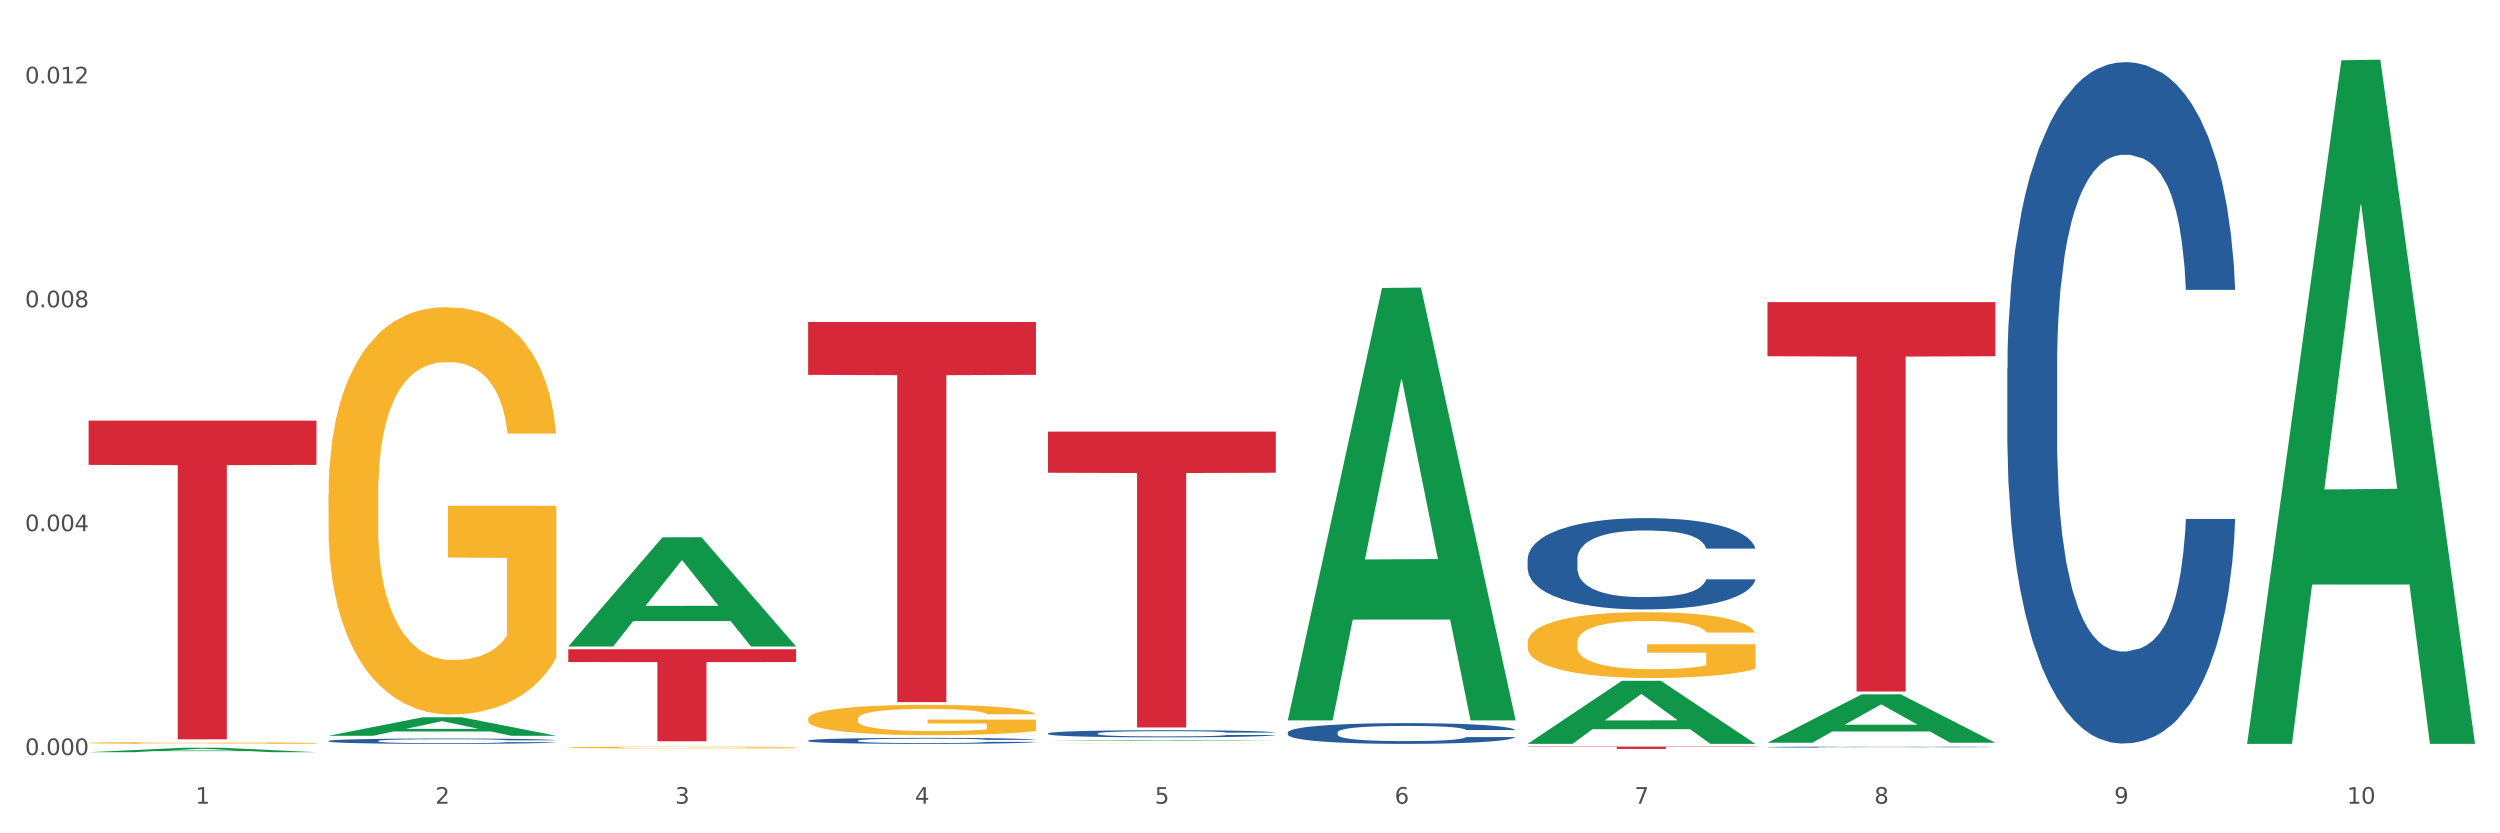 <?xml version="1.0" encoding="utf-8" standalone="no"?>
<!DOCTYPE svg PUBLIC "-//W3C//DTD SVG 1.1//EN"
  "http://www.w3.org/Graphics/SVG/1.1/DTD/svg11.dtd">
<svg xmlns:xlink="http://www.w3.org/1999/xlink" width="1080pt" height="360pt" viewBox="0 0 1080 360" xmlns="http://www.w3.org/2000/svg" version="1.1">
 <rect x="0" y="0" width="1080" height="360" fill="#333333" stroke="none"/>
 <defs>
  <style type="text/css">*{stroke-linejoin: round; stroke-linecap: butt}</style>
 </defs>
 <g id="figure_1">
  <g id="patch_1">
   <path d="M 0 360 
L 1080 360 
L 1080 0 
L 0 0 
z
" style="fill: #ffffff; stroke: #ffffff; stroke-linejoin: miter"/>
  </g>
  <g id="axes_1">
   <g id="matplotlib.axis_1">
    <g id="xtick_1">
     <g id="text_1">
      <!-- 1 -->
      <g style="fill: #4d4d4d" transform="translate(84.444 347.204) scale(0.096 -0.096)">
       <defs>
        <path id="DejaVuSans-31" d="M 794 531 
L 1825 531 
L 1825 4091 
L 703 3866 
L 703 4441 
L 1819 4666 
L 2450 4666 
L 2450 531 
L 3481 531 
L 3481 0 
L 794 0 
L 794 531 
z
" transform="scale(0.016)"/>
       </defs>
       <use xlink:href="#DejaVuSans-31"/>
      </g>
     </g>
    </g>
    <g id="xtick_2">
     <g id="text_2">
      <!-- 2 -->
      <g style="fill: #4d4d4d" transform="translate(188.053 347.204) scale(0.096 -0.096)">
       <defs>
        <path id="DejaVuSans-32" d="M 1228 531 
L 3431 531 
L 3431 0 
L 469 0 
L 469 531 
Q 828 903 1448 1529 
Q 2069 2156 2228 2338 
Q 2531 2678 2651 2914 
Q 2772 3150 2772 3378 
Q 2772 3750 2511 3984 
Q 2250 4219 1831 4219 
Q 1534 4219 1204 4116 
Q 875 4013 500 3803 
L 500 4441 
Q 881 4594 1212 4672 
Q 1544 4750 1819 4750 
Q 2544 4750 2975 4387 
Q 3406 4025 3406 3419 
Q 3406 3131 3298 2873 
Q 3191 2616 2906 2266 
Q 2828 2175 2409 1742 
Q 1991 1309 1228 531 
z
" transform="scale(0.016)"/>
       </defs>
       <use xlink:href="#DejaVuSans-32"/>
      </g>
     </g>
    </g>
    <g id="xtick_3">
     <g id="text_3">
      <!-- 3 -->
      <g style="fill: #4d4d4d" transform="translate(291.663 347.204) scale(0.096 -0.096)">
       <defs>
        <path id="DejaVuSans-33" d="M 2597 2516 
Q 3050 2419 3304 2112 
Q 3559 1806 3559 1356 
Q 3559 666 3084 287 
Q 2609 -91 1734 -91 
Q 1441 -91 1130 -33 
Q 819 25 488 141 
L 488 750 
Q 750 597 1062 519 
Q 1375 441 1716 441 
Q 2309 441 2620 675 
Q 2931 909 2931 1356 
Q 2931 1769 2642 2001 
Q 2353 2234 1838 2234 
L 1294 2234 
L 1294 2753 
L 1863 2753 
Q 2328 2753 2575 2939 
Q 2822 3125 2822 3475 
Q 2822 3834 2567 4026 
Q 2313 4219 1838 4219 
Q 1578 4219 1281 4162 
Q 984 4106 628 3988 
L 628 4550 
Q 988 4650 1302 4700 
Q 1616 4750 1894 4750 
Q 2613 4750 3031 4423 
Q 3450 4097 3450 3541 
Q 3450 3153 3228 2886 
Q 3006 2619 2597 2516 
z
" transform="scale(0.016)"/>
       </defs>
       <use xlink:href="#DejaVuSans-33"/>
      </g>
     </g>
    </g>
    <g id="xtick_4">
     <g id="text_4">
      <!-- 4 -->
      <g style="fill: #4d4d4d" transform="translate(395.273 347.204) scale(0.096 -0.096)">
       <defs>
        <path id="DejaVuSans-34" d="M 2419 4116 
L 825 1625 
L 2419 1625 
L 2419 4116 
z
M 2253 4666 
L 3047 4666 
L 3047 1625 
L 3713 1625 
L 3713 1100 
L 3047 1100 
L 3047 0 
L 2419 0 
L 2419 1100 
L 313 1100 
L 313 1709 
L 2253 4666 
z
" transform="scale(0.016)"/>
       </defs>
       <use xlink:href="#DejaVuSans-34"/>
      </g>
     </g>
    </g>
    <g id="xtick_5">
     <g id="text_5">
      <!-- 5 -->
      <g style="fill: #4d4d4d" transform="translate(498.883 347.204) scale(0.096 -0.096)">
       <defs>
        <path id="DejaVuSans-35" d="M 691 4666 
L 3169 4666 
L 3169 4134 
L 1269 4134 
L 1269 2991 
Q 1406 3038 1543 3061 
Q 1681 3084 1819 3084 
Q 2600 3084 3056 2656 
Q 3513 2228 3513 1497 
Q 3513 744 3044 326 
Q 2575 -91 1722 -91 
Q 1428 -91 1123 -41 
Q 819 9 494 109 
L 494 744 
Q 775 591 1075 516 
Q 1375 441 1709 441 
Q 2250 441 2565 725 
Q 2881 1009 2881 1497 
Q 2881 1984 2565 2268 
Q 2250 2553 1709 2553 
Q 1456 2553 1204 2497 
Q 953 2441 691 2322 
L 691 4666 
z
" transform="scale(0.016)"/>
       </defs>
       <use xlink:href="#DejaVuSans-35"/>
      </g>
     </g>
    </g>
    <g id="xtick_6">
     <g id="text_6">
      <!-- 6 -->
      <g style="fill: #4d4d4d" transform="translate(602.492 347.204) scale(0.096 -0.096)">
       <defs>
        <path id="DejaVuSans-36" d="M 2113 2584 
Q 1688 2584 1439 2293 
Q 1191 2003 1191 1497 
Q 1191 994 1439 701 
Q 1688 409 2113 409 
Q 2538 409 2786 701 
Q 3034 994 3034 1497 
Q 3034 2003 2786 2293 
Q 2538 2584 2113 2584 
z
M 3366 4563 
L 3366 3988 
Q 3128 4100 2886 4159 
Q 2644 4219 2406 4219 
Q 1781 4219 1451 3797 
Q 1122 3375 1075 2522 
Q 1259 2794 1537 2939 
Q 1816 3084 2150 3084 
Q 2853 3084 3261 2657 
Q 3669 2231 3669 1497 
Q 3669 778 3244 343 
Q 2819 -91 2113 -91 
Q 1303 -91 875 529 
Q 447 1150 447 2328 
Q 447 3434 972 4092 
Q 1497 4750 2381 4750 
Q 2619 4750 2861 4703 
Q 3103 4656 3366 4563 
z
" transform="scale(0.016)"/>
       </defs>
       <use xlink:href="#DejaVuSans-36"/>
      </g>
     </g>
    </g>
    <g id="xtick_7">
     <g id="text_7">
      <!-- 7 -->
      <g style="fill: #4d4d4d" transform="translate(706.102 347.204) scale(0.096 -0.096)">
       <defs>
        <path id="DejaVuSans-37" d="M 525 4666 
L 3525 4666 
L 3525 4397 
L 1831 0 
L 1172 0 
L 2766 4134 
L 525 4134 
L 525 4666 
z
" transform="scale(0.016)"/>
       </defs>
       <use xlink:href="#DejaVuSans-37"/>
      </g>
     </g>
    </g>
    <g id="xtick_8">
     <g id="text_8">
      <!-- 8 -->
      <g style="fill: #4d4d4d" transform="translate(809.712 347.204) scale(0.096 -0.096)">
       <defs>
        <path id="DejaVuSans-38" d="M 2034 2216 
Q 1584 2216 1326 1975 
Q 1069 1734 1069 1313 
Q 1069 891 1326 650 
Q 1584 409 2034 409 
Q 2484 409 2743 651 
Q 3003 894 3003 1313 
Q 3003 1734 2745 1975 
Q 2488 2216 2034 2216 
z
M 1403 2484 
Q 997 2584 770 2862 
Q 544 3141 544 3541 
Q 544 4100 942 4425 
Q 1341 4750 2034 4750 
Q 2731 4750 3128 4425 
Q 3525 4100 3525 3541 
Q 3525 3141 3298 2862 
Q 3072 2584 2669 2484 
Q 3125 2378 3379 2068 
Q 3634 1759 3634 1313 
Q 3634 634 3220 271 
Q 2806 -91 2034 -91 
Q 1263 -91 848 271 
Q 434 634 434 1313 
Q 434 1759 690 2068 
Q 947 2378 1403 2484 
z
M 1172 3481 
Q 1172 3119 1398 2916 
Q 1625 2713 2034 2713 
Q 2441 2713 2670 2916 
Q 2900 3119 2900 3481 
Q 2900 3844 2670 4047 
Q 2441 4250 2034 4250 
Q 1625 4250 1398 4047 
Q 1172 3844 1172 3481 
z
" transform="scale(0.016)"/>
       </defs>
       <use xlink:href="#DejaVuSans-38"/>
      </g>
     </g>
    </g>
    <g id="xtick_9">
     <g id="text_9">
      <!-- 9 -->
      <g style="fill: #4d4d4d" transform="translate(913.322 347.204) scale(0.096 -0.096)">
       <defs>
        <path id="DejaVuSans-39" d="M 703 97 
L 703 672 
Q 941 559 1184 500 
Q 1428 441 1663 441 
Q 2288 441 2617 861 
Q 2947 1281 2994 2138 
Q 2813 1869 2534 1725 
Q 2256 1581 1919 1581 
Q 1219 1581 811 2004 
Q 403 2428 403 3163 
Q 403 3881 828 4315 
Q 1253 4750 1959 4750 
Q 2769 4750 3195 4129 
Q 3622 3509 3622 2328 
Q 3622 1225 3098 567 
Q 2575 -91 1691 -91 
Q 1453 -91 1209 -44 
Q 966 3 703 97 
z
M 1959 2075 
Q 2384 2075 2632 2365 
Q 2881 2656 2881 3163 
Q 2881 3666 2632 3958 
Q 2384 4250 1959 4250 
Q 1534 4250 1286 3958 
Q 1038 3666 1038 3163 
Q 1038 2656 1286 2365 
Q 1534 2075 1959 2075 
z
" transform="scale(0.016)"/>
       </defs>
       <use xlink:href="#DejaVuSans-39"/>
      </g>
     </g>
    </g>
    <g id="xtick_10">
     <g id="text_10">
      <!-- 10 -->
      <g style="fill: #4d4d4d" transform="translate(1013.877 347.204) scale(0.096 -0.096)">
       <defs>
        <path id="DejaVuSans-30" d="M 2034 4250 
Q 1547 4250 1301 3770 
Q 1056 3291 1056 2328 
Q 1056 1369 1301 889 
Q 1547 409 2034 409 
Q 2525 409 2770 889 
Q 3016 1369 3016 2328 
Q 3016 3291 2770 3770 
Q 2525 4250 2034 4250 
z
M 2034 4750 
Q 2819 4750 3233 4129 
Q 3647 3509 3647 2328 
Q 3647 1150 3233 529 
Q 2819 -91 2034 -91 
Q 1250 -91 836 529 
Q 422 1150 422 2328 
Q 422 3509 836 4129 
Q 1250 4750 2034 4750 
z
" transform="scale(0.016)"/>
       </defs>
       <use xlink:href="#DejaVuSans-31"/>
       <use xlink:href="#DejaVuSans-30" transform="translate(63.623 0)"/>
      </g>
     </g>
    </g>
    <g id="xtick_11"/>
    <g id="xtick_12"/>
    <g id="xtick_13"/>
    <g id="xtick_14"/>
    <g id="xtick_15"/>
    <g id="xtick_16"/>
    <g id="xtick_17"/>
    <g id="xtick_18"/>
    <g id="xtick_19"/>
   </g>
   <g id="matplotlib.axis_2">
    <g id="ytick_1">
     <g id="text_11">
      <!-- 0.000 -->
      <g style="fill: #4d4d4d" transform="translate(10.8 326.186) scale(0.096 -0.096)">
       <defs>
        <path id="DejaVuSans-2e" d="M 684 794 
L 1344 794 
L 1344 0 
L 684 0 
L 684 794 
z
" transform="scale(0.016)"/>
       </defs>
       <use xlink:href="#DejaVuSans-30"/>
       <use xlink:href="#DejaVuSans-2e" transform="translate(63.623 0)"/>
       <use xlink:href="#DejaVuSans-30" transform="translate(95.41 0)"/>
       <use xlink:href="#DejaVuSans-30" transform="translate(159.033 0)"/>
       <use xlink:href="#DejaVuSans-30" transform="translate(222.656 0)"/>
      </g>
     </g>
    </g>
    <g id="ytick_2">
     <g id="text_12">
      <!-- 0.004 -->
      <g style="fill: #4d4d4d" transform="translate(10.8 229.467) scale(0.096 -0.096)">
       <use xlink:href="#DejaVuSans-30"/>
       <use xlink:href="#DejaVuSans-2e" transform="translate(63.623 0)"/>
       <use xlink:href="#DejaVuSans-30" transform="translate(95.41 0)"/>
       <use xlink:href="#DejaVuSans-30" transform="translate(159.033 0)"/>
       <use xlink:href="#DejaVuSans-34" transform="translate(222.656 0)"/>
      </g>
     </g>
    </g>
    <g id="ytick_3">
     <g id="text_13">
      <!-- 0.008 -->
      <g style="fill: #4d4d4d" transform="translate(10.8 132.749) scale(0.096 -0.096)">
       <use xlink:href="#DejaVuSans-30"/>
       <use xlink:href="#DejaVuSans-2e" transform="translate(63.623 0)"/>
       <use xlink:href="#DejaVuSans-30" transform="translate(95.41 0)"/>
       <use xlink:href="#DejaVuSans-30" transform="translate(159.033 0)"/>
       <use xlink:href="#DejaVuSans-38" transform="translate(222.656 0)"/>
      </g>
     </g>
    </g>
    <g id="ytick_4">
     <g id="text_14">
      <!-- 0.012 -->
      <g style="fill: #4d4d4d" transform="translate(10.8 36.03) scale(0.096 -0.096)">
       <use xlink:href="#DejaVuSans-30"/>
       <use xlink:href="#DejaVuSans-2e" transform="translate(63.623 0)"/>
       <use xlink:href="#DejaVuSans-30" transform="translate(95.41 0)"/>
       <use xlink:href="#DejaVuSans-31" transform="translate(159.033 0)"/>
       <use xlink:href="#DejaVuSans-32" transform="translate(222.656 0)"/>
      </g>
     </g>
    </g>
    <g id="ytick_5"/>
    <g id="ytick_6"/>
    <g id="ytick_7"/>
   </g>
   <g id="PolyCollection_1">
    <path d="M 38.283 324.946 
L 38.384 324.944 
L 78.974 323.03 
L 95.818 323.028 
L 136.712 324.95 
L 117.229 324.95 
L 108.401 324.502 
L 66.493 324.502 
L 66.188 324.509 
L 57.664 324.95 
L 38.283 324.95 
L 38.283 324.946 
L 71.769 324.235 
L 103.125 324.233 
L 87.599 323.438 
L 87.396 323.434 
L 87.193 323.439 
L 71.668 324.233 
L 71.769 324.235 
L 38.283 324.946 
z
" clip-path="url(#p04a36762f9)" style="fill: #109648"/>
    <path d="M 38.283 320.934 
L 38.399 320.933 
L 38.399 320.908 
L 38.632 320.886 
L 39.794 320.832 
L 41.537 320.789 
L 42.815 320.765 
L 44.093 320.746 
L 45.604 320.727 
L 47.464 320.707 
L 50.834 320.678 
L 52.925 320.663 
L 55.482 320.647 
L 60.13 320.625 
L 63.5 320.612 
L 66.987 320.601 
L 72.681 320.589 
L 76.4 320.583 
L 80.351 320.579 
L 85.115 320.576 
L 88.718 320.575 
L 96.62 320.577 
L 103.36 320.584 
L 106.614 320.589 
L 110.798 320.597 
L 113.006 320.603 
L 116.608 320.614 
L 120.327 320.629 
L 122.883 320.642 
L 126.718 320.666 
L 129.623 320.69 
L 132.296 320.72 
L 133.691 320.74 
L 134.737 320.759 
L 135.666 320.781 
L 136.596 320.816 
L 115.678 320.816 
L 114.865 320.791 
L 113.587 320.768 
L 111.727 320.745 
L 110.1 320.731 
L 107.311 320.713 
L 104.755 320.702 
L 102.082 320.694 
L 98.828 320.686 
L 96.271 320.683 
L 92.669 320.68 
L 85.58 320.681 
L 80.816 320.686 
L 77.562 320.694 
L 75.47 320.7 
L 73.611 320.707 
L 71.519 320.717 
L 69.078 320.732 
L 67.335 320.745 
L 65.592 320.762 
L 64.198 320.779 
L 62.919 320.799 
L 61.873 320.82 
L 61.06 320.842 
L 60.363 320.869 
L 59.782 320.914 
L 59.782 321.011 
L 60.014 321.033 
L 60.595 321.062 
L 61.292 321.084 
L 62.455 321.11 
L 63.5 321.128 
L 65.476 321.154 
L 67.684 321.175 
L 69.427 321.188 
L 71.17 321.2 
L 74.192 321.215 
L 77.562 321.228 
L 80.467 321.236 
L 84.418 321.243 
L 87.091 321.246 
L 89.415 321.247 
L 95.109 321.247 
L 99.177 321.245 
L 103.709 321.24 
L 107.195 321.234 
L 110.1 321.226 
L 113.354 321.213 
L 115.446 321.201 
L 115.446 321.053 
L 89.88 321.052 
L 89.88 320.954 
L 136.712 320.954 
L 136.712 321.243 
L 134.737 321.258 
L 132.529 321.271 
L 130.205 321.283 
L 126.718 321.298 
L 122.535 321.312 
L 118.816 321.322 
L 114.865 321.331 
L 110.217 321.339 
L 104.174 321.346 
L 100.455 321.348 
L 95.807 321.351 
L 90.345 321.351 
L 85.58 321.35 
L 80.932 321.346 
L 76.051 321.34 
L 71.286 321.331 
L 67.684 321.322 
L 64.081 321.31 
L 60.247 321.295 
L 57.225 321.281 
L 54.901 321.268 
L 52.344 321.252 
L 49.555 321.231 
L 47.464 321.212 
L 45.604 321.192 
L 43.629 321.166 
L 42.234 321.144 
L 40.84 321.117 
L 40.026 321.096 
L 39.096 321.064 
L 38.399 321.02 
L 38.283 320.934 
z
" clip-path="url(#p04a36762f9)" style="fill: #f7b32b"/>
    <path d="M 349.112 139.113 
L 447.542 139.113 
L 447.542 161.931 
L 408.823 162.085 
L 408.823 303.31 
L 387.598 303.31 
L 387.598 162.085 
L 349.112 161.931 
L 349.112 139.267 
L 349.112 139.113 
z
" clip-path="url(#p04a36762f9)" style="fill: #d62839"/>
    <path d="M 245.502 280.494 
L 343.932 280.494 
L 343.932 286.014 
L 305.213 286.051 
L 305.213 320.219 
L 283.988 320.219 
L 283.988 286.051 
L 245.502 286.014 
L 245.502 280.531 
L 245.502 280.494 
z
" clip-path="url(#p04a36762f9)" style="fill: #d62839"/>
    <path d="M 38.283 181.698 
L 136.712 181.698 
L 136.712 200.832 
L 97.994 200.961 
L 97.994 319.388 
L 76.768 319.388 
L 76.768 200.961 
L 38.283 200.832 
L 38.283 181.827 
L 38.283 181.698 
z
" clip-path="url(#p04a36762f9)" style="fill: #d62839"/>
    <path d="M 141.893 320.081 
L 142.009 320.079 
L 142.009 320.02 
L 142.358 319.94 
L 143.638 319.793 
L 145.267 319.681 
L 148.059 319.551 
L 149.572 319.496 
L 151.55 319.435 
L 155.622 319.336 
L 160.276 319.252 
L 163.533 319.205 
L 165.977 319.176 
L 171.445 319.123 
L 174.586 319.1 
L 177.844 319.081 
L 180.636 319.068 
L 185.29 319.054 
L 189.013 319.047 
L 193.318 319.045 
L 196.925 319.047 
L 201.695 319.056 
L 208.676 319.081 
L 211.352 319.096 
L 214.958 319.121 
L 218.682 319.155 
L 221.707 319.188 
L 225.197 319.237 
L 228.804 319.3 
L 232.294 319.38 
L 234.737 319.454 
L 236.715 319.532 
L 238.46 319.626 
L 239.74 319.73 
L 240.322 319.816 
L 219.031 319.816 
L 218.449 319.738 
L 217.285 319.654 
L 216.122 319.597 
L 214.842 319.551 
L 212.864 319.498 
L 211.119 319.464 
L 208.21 319.424 
L 205.534 319.399 
L 203.324 319.384 
L 200.648 319.372 
L 194.947 319.359 
L 190.875 319.359 
L 188.315 319.363 
L 185.174 319.374 
L 182.498 319.388 
L 179.356 319.414 
L 176.913 319.441 
L 174.47 319.477 
L 173.074 319.502 
L 170.979 319.548 
L 169.583 319.586 
L 167.722 319.652 
L 166.675 319.698 
L 164.813 319.818 
L 163.999 319.907 
L 163.65 319.968 
L 163.417 320.035 
L 163.417 320.364 
L 164.115 320.511 
L 164.697 320.574 
L 165.627 320.646 
L 167.373 320.738 
L 169.932 320.829 
L 172.608 320.894 
L 174.819 320.934 
L 176.913 320.964 
L 179.007 320.987 
L 181.567 321.008 
L 183.661 321.021 
L 186.803 321.033 
L 190.526 321.04 
L 193.434 321.04 
L 199.368 321.029 
L 202.044 321.019 
L 204.604 321.004 
L 207.396 320.981 
L 209.606 320.955 
L 210.886 320.936 
L 212.981 320.896 
L 214.609 320.854 
L 216.006 320.806 
L 216.936 320.764 
L 217.983 320.701 
L 218.798 320.629 
L 219.031 320.591 
L 240.322 320.591 
L 239.857 320.667 
L 239.042 320.741 
L 237.413 320.84 
L 236.134 320.896 
L 234.156 320.966 
L 232.061 321.025 
L 229.153 321.09 
L 226.477 321.139 
L 223.684 321.181 
L 220.659 321.219 
L 215.191 321.271 
L 213.213 321.286 
L 209.025 321.311 
L 205.767 321.326 
L 200.997 321.341 
L 196.11 321.349 
L 190.991 321.351 
L 186.454 321.347 
L 181.451 321.334 
L 178.309 321.322 
L 174.819 321.303 
L 170.747 321.273 
L 166.907 321.238 
L 163.301 321.195 
L 159.926 321.147 
L 156.785 321.092 
L 152.713 321.002 
L 149.688 320.913 
L 147.477 320.831 
L 145.965 320.762 
L 144.452 320.673 
L 143.638 320.612 
L 142.358 320.465 
L 141.893 320.328 
L 141.893 320.081 
z
" clip-path="url(#p04a36762f9)" style="fill: #255c99"/>
    <path d="M 349.112 319.925 
L 349.229 319.923 
L 349.229 319.857 
L 349.578 319.767 
L 350.857 319.601 
L 352.486 319.476 
L 355.279 319.329 
L 356.791 319.268 
L 358.769 319.199 
L 362.841 319.088 
L 367.495 318.994 
L 370.753 318.942 
L 373.196 318.909 
L 378.664 318.849 
L 381.806 318.823 
L 385.063 318.802 
L 387.856 318.788 
L 392.51 318.771 
L 396.233 318.764 
L 400.537 318.762 
L 404.144 318.764 
L 408.914 318.774 
L 415.895 318.802 
L 418.571 318.819 
L 422.178 318.847 
L 425.901 318.885 
L 428.926 318.923 
L 432.416 318.977 
L 436.023 319.048 
L 439.514 319.138 
L 441.957 319.221 
L 443.935 319.308 
L 445.68 319.415 
L 446.96 319.53 
L 447.542 319.627 
L 426.25 319.627 
L 425.668 319.54 
L 424.505 319.445 
L 423.341 319.382 
L 422.062 319.329 
L 420.084 319.27 
L 418.339 319.233 
L 415.43 319.188 
L 412.754 319.159 
L 410.543 319.143 
L 407.867 319.128 
L 402.166 319.114 
L 398.094 319.114 
L 395.535 319.119 
L 392.393 319.131 
L 389.717 319.147 
L 386.576 319.176 
L 384.133 319.207 
L 381.689 319.247 
L 380.293 319.275 
L 378.199 319.327 
L 376.803 319.37 
L 374.941 319.443 
L 373.894 319.495 
L 372.033 319.63 
L 371.218 319.729 
L 370.869 319.798 
L 370.636 319.873 
L 370.636 320.242 
L 371.334 320.408 
L 371.916 320.479 
L 372.847 320.559 
L 374.592 320.663 
L 377.152 320.765 
L 379.828 320.838 
L 382.038 320.883 
L 384.133 320.916 
L 386.227 320.942 
L 388.786 320.966 
L 390.881 320.98 
L 394.022 320.994 
L 397.745 321.001 
L 400.654 321.001 
L 406.587 320.99 
L 409.263 320.978 
L 411.823 320.961 
L 414.615 320.935 
L 416.826 320.907 
L 418.106 320.885 
L 420.2 320.841 
L 421.829 320.793 
L 423.225 320.739 
L 424.156 320.692 
L 425.203 320.621 
L 426.017 320.54 
L 426.25 320.498 
L 447.542 320.498 
L 447.076 320.583 
L 446.262 320.666 
L 444.633 320.777 
L 443.353 320.841 
L 441.375 320.919 
L 439.281 320.985 
L 436.372 321.058 
L 433.696 321.112 
L 430.904 321.16 
L 427.879 321.202 
L 422.411 321.261 
L 420.433 321.278 
L 416.244 321.306 
L 412.987 321.323 
L 408.216 321.339 
L 403.33 321.349 
L 398.211 321.351 
L 393.673 321.347 
L 388.67 321.332 
L 385.529 321.318 
L 382.038 321.297 
L 377.966 321.264 
L 374.127 321.224 
L 370.52 321.176 
L 367.146 321.122 
L 364.005 321.06 
L 359.932 320.959 
L 356.907 320.859 
L 354.697 320.767 
L 353.184 320.689 
L 351.672 320.59 
L 350.857 320.521 
L 349.578 320.356 
L 349.112 320.202 
L 349.112 319.925 
z
" clip-path="url(#p04a36762f9)" style="fill: #255c99"/>
    <path d="M 452.722 316.837 
L 452.838 316.834 
L 452.838 316.755 
L 453.187 316.648 
L 454.467 316.451 
L 456.096 316.302 
L 458.888 316.127 
L 460.401 316.054 
L 462.379 315.973 
L 466.451 315.84 
L 471.105 315.728 
L 474.362 315.666 
L 476.806 315.626 
L 482.274 315.556 
L 485.415 315.525 
L 488.673 315.499 
L 491.465 315.483 
L 496.119 315.463 
L 499.842 315.454 
L 504.147 315.452 
L 507.754 315.454 
L 512.524 315.466 
L 519.505 315.499 
L 522.181 315.519 
L 525.788 315.553 
L 529.511 315.598 
L 532.536 315.643 
L 536.026 315.708 
L 539.633 315.792 
L 543.123 315.899 
L 545.567 315.998 
L 547.545 316.102 
L 549.29 316.229 
L 550.57 316.367 
L 551.151 316.482 
L 529.86 316.482 
L 529.278 316.378 
L 528.115 316.265 
L 526.951 316.189 
L 525.671 316.127 
L 523.693 316.057 
L 521.948 316.012 
L 519.04 315.958 
L 516.364 315.925 
L 514.153 315.905 
L 511.477 315.888 
L 505.776 315.871 
L 501.704 315.871 
L 499.144 315.877 
L 496.003 315.891 
L 493.327 315.911 
L 490.186 315.944 
L 487.742 315.981 
L 485.299 316.029 
L 483.903 316.063 
L 481.809 316.125 
L 480.412 316.175 
L 478.551 316.263 
L 477.504 316.325 
L 475.642 316.485 
L 474.828 316.603 
L 474.479 316.685 
L 474.246 316.775 
L 474.246 317.215 
L 474.944 317.412 
L 475.526 317.496 
L 476.457 317.592 
L 478.202 317.716 
L 480.762 317.837 
L 483.438 317.924 
L 485.648 317.978 
L 487.742 318.017 
L 489.837 318.048 
L 492.396 318.076 
L 494.49 318.093 
L 497.632 318.11 
L 501.355 318.119 
L 504.264 318.119 
L 510.197 318.105 
L 512.873 318.09 
L 515.433 318.071 
L 518.225 318.04 
L 520.436 318.006 
L 521.716 317.981 
L 523.81 317.927 
L 525.439 317.871 
L 526.835 317.806 
L 527.766 317.75 
L 528.813 317.665 
L 529.627 317.569 
L 529.86 317.519 
L 551.151 317.519 
L 550.686 317.62 
L 549.871 317.719 
L 548.243 317.851 
L 546.963 317.927 
L 544.985 318.02 
L 542.891 318.099 
L 539.982 318.186 
L 537.306 318.251 
L 534.514 318.307 
L 531.489 318.358 
L 526.02 318.428 
L 524.042 318.448 
L 519.854 318.482 
L 516.596 318.502 
L 511.826 318.521 
L 506.94 318.533 
L 501.82 318.535 
L 497.283 318.53 
L 492.28 318.513 
L 489.138 318.496 
L 485.648 318.471 
L 481.576 318.431 
L 477.737 318.383 
L 474.13 318.327 
L 470.756 318.262 
L 467.614 318.189 
L 463.542 318.068 
L 460.517 317.95 
L 458.307 317.84 
L 456.794 317.747 
L 455.282 317.629 
L 454.467 317.547 
L 453.187 317.35 
L 452.722 317.167 
L 452.722 316.837 
z
" clip-path="url(#p04a36762f9)" style="fill: #255c99"/>
    <path d="M 659.941 322.538 
L 758.371 322.538 
L 758.371 322.679 
L 719.652 322.68 
L 719.652 323.549 
L 698.427 323.549 
L 698.427 322.68 
L 659.941 322.679 
L 659.941 322.539 
L 659.941 322.538 
z
" clip-path="url(#p04a36762f9)" style="fill: #d62839"/>
    <path d="M 556.332 316.42 
L 556.448 316.411 
L 556.448 316.182 
L 556.797 315.872 
L 558.077 315.299 
L 559.706 314.866 
L 562.498 314.359 
L 564.011 314.146 
L 565.989 313.909 
L 570.061 313.524 
L 574.715 313.197 
L 577.972 313.017 
L 580.415 312.903 
L 585.884 312.698 
L 589.025 312.608 
L 592.283 312.535 
L 595.075 312.486 
L 599.729 312.428 
L 603.452 312.404 
L 607.757 312.396 
L 611.364 312.404 
L 616.134 312.437 
L 623.115 312.535 
L 625.791 312.592 
L 629.397 312.69 
L 633.121 312.821 
L 636.146 312.952 
L 639.636 313.14 
L 643.243 313.385 
L 646.733 313.696 
L 649.176 313.982 
L 651.154 314.285 
L 652.899 314.653 
L 654.179 315.054 
L 654.761 315.389 
L 633.47 315.389 
L 632.888 315.086 
L 631.724 314.759 
L 630.561 314.538 
L 629.281 314.359 
L 627.303 314.154 
L 625.558 314.023 
L 622.649 313.868 
L 619.973 313.77 
L 617.763 313.712 
L 615.087 313.663 
L 609.386 313.614 
L 605.314 313.614 
L 602.754 313.631 
L 599.613 313.672 
L 596.937 313.729 
L 593.795 313.827 
L 591.352 313.933 
L 588.909 314.072 
L 587.513 314.17 
L 585.418 314.35 
L 584.022 314.498 
L 582.161 314.751 
L 581.114 314.931 
L 579.252 315.397 
L 578.438 315.741 
L 578.089 315.978 
L 577.856 316.24 
L 577.856 317.516 
L 578.554 318.088 
L 579.136 318.333 
L 580.066 318.611 
L 581.812 318.971 
L 584.371 319.323 
L 587.047 319.577 
L 589.258 319.732 
L 591.352 319.846 
L 593.446 319.936 
L 596.006 320.018 
L 598.1 320.067 
L 601.242 320.116 
L 604.965 320.141 
L 607.873 320.141 
L 613.807 320.1 
L 616.483 320.059 
L 619.043 320.002 
L 621.835 319.912 
L 624.045 319.814 
L 625.325 319.74 
L 627.42 319.585 
L 629.048 319.421 
L 630.445 319.233 
L 631.375 319.069 
L 632.422 318.824 
L 633.237 318.546 
L 633.47 318.399 
L 654.761 318.399 
L 654.296 318.693 
L 653.481 318.979 
L 651.852 319.364 
L 650.573 319.585 
L 648.595 319.855 
L 646.5 320.084 
L 643.592 320.337 
L 640.916 320.525 
L 638.123 320.689 
L 635.098 320.836 
L 629.63 321.041 
L 627.652 321.098 
L 623.464 321.196 
L 620.206 321.253 
L 615.436 321.31 
L 610.549 321.343 
L 605.43 321.351 
L 600.893 321.335 
L 595.89 321.286 
L 592.748 321.237 
L 589.258 321.163 
L 585.186 321.049 
L 581.346 320.91 
L 577.74 320.746 
L 574.365 320.558 
L 571.224 320.345 
L 567.152 319.994 
L 564.127 319.65 
L 561.916 319.331 
L 560.404 319.061 
L 558.891 318.718 
L 558.077 318.481 
L 556.797 317.908 
L 556.332 317.376 
L 556.332 316.42 
z
" clip-path="url(#p04a36762f9)" style="fill: #255c99"/>
    <path d="M 763.551 322.74 
L 763.668 322.74 
L 763.668 322.728 
L 764.017 322.713 
L 765.296 322.684 
L 766.925 322.662 
L 769.718 322.637 
L 771.23 322.626 
L 773.208 322.614 
L 777.28 322.595 
L 781.934 322.579 
L 785.192 322.57 
L 787.635 322.564 
L 793.103 322.554 
L 796.245 322.549 
L 799.502 322.545 
L 802.295 322.543 
L 806.949 322.54 
L 810.672 322.539 
L 814.976 322.538 
L 818.583 322.539 
L 823.353 322.54 
L 830.334 322.545 
L 833.01 322.548 
L 836.617 322.553 
L 840.34 322.56 
L 843.365 322.566 
L 846.855 322.576 
L 850.462 322.588 
L 853.953 322.604 
L 856.396 322.618 
L 858.374 322.633 
L 860.119 322.652 
L 861.399 322.672 
L 861.981 322.688 
L 840.689 322.688 
L 840.107 322.673 
L 838.944 322.657 
L 837.78 322.646 
L 836.501 322.637 
L 834.523 322.627 
L 832.777 322.62 
L 829.869 322.612 
L 827.193 322.607 
L 824.982 322.604 
L 822.306 322.602 
L 816.605 322.6 
L 812.533 322.6 
L 809.974 322.6 
L 806.832 322.602 
L 804.156 322.605 
L 801.015 322.61 
L 798.572 322.616 
L 796.128 322.622 
L 794.732 322.627 
L 792.638 322.636 
L 791.242 322.644 
L 789.38 322.657 
L 788.333 322.666 
L 786.472 322.689 
L 785.657 322.706 
L 785.308 322.718 
L 785.075 322.731 
L 785.075 322.795 
L 785.773 322.824 
L 786.355 322.836 
L 787.286 322.85 
L 789.031 322.868 
L 791.591 322.886 
L 794.267 322.898 
L 796.477 322.906 
L 798.572 322.912 
L 800.666 322.916 
L 803.225 322.921 
L 805.32 322.923 
L 808.461 322.925 
L 812.184 322.927 
L 815.093 322.927 
L 821.026 322.925 
L 823.702 322.923 
L 826.262 322.92 
L 829.054 322.915 
L 831.265 322.91 
L 832.545 322.907 
L 834.639 322.899 
L 836.268 322.891 
L 837.664 322.881 
L 838.595 322.873 
L 839.642 322.861 
L 840.456 322.847 
L 840.689 322.839 
L 861.981 322.839 
L 861.515 322.854 
L 860.701 322.868 
L 859.072 322.888 
L 857.792 322.899 
L 855.814 322.912 
L 853.72 322.924 
L 850.811 322.937 
L 848.135 322.946 
L 845.343 322.954 
L 842.318 322.962 
L 836.85 322.972 
L 834.872 322.975 
L 830.683 322.98 
L 827.426 322.982 
L 822.655 322.985 
L 817.769 322.987 
L 812.65 322.987 
L 808.112 322.987 
L 803.109 322.984 
L 799.968 322.982 
L 796.477 322.978 
L 792.405 322.972 
L 788.566 322.965 
L 784.959 322.957 
L 781.585 322.948 
L 778.444 322.937 
L 774.371 322.919 
L 771.346 322.902 
L 769.136 322.886 
L 767.623 322.873 
L 766.111 322.855 
L 765.296 322.843 
L 764.017 322.815 
L 763.551 322.788 
L 763.551 322.74 
z
" clip-path="url(#p04a36762f9)" style="fill: #255c99"/>
    <path d="M 867.161 159.109 
L 867.277 158.84 
L 867.277 151.312 
L 867.626 141.096 
L 868.906 122.276 
L 870.535 108.027 
L 873.327 91.358 
L 874.84 84.367 
L 876.818 76.571 
L 880.89 63.934 
L 885.544 53.18 
L 888.801 47.265 
L 891.245 43.501 
L 896.713 36.78 
L 899.854 33.823 
L 903.112 31.403 
L 905.904 29.79 
L 910.558 27.908 
L 914.281 27.101 
L 918.586 26.832 
L 922.193 27.101 
L 926.963 28.177 
L 933.944 31.403 
L 936.62 33.285 
L 940.227 36.511 
L 943.95 40.813 
L 946.975 45.115 
L 950.465 51.298 
L 954.072 59.364 
L 957.562 69.58 
L 960.006 78.99 
L 961.984 88.938 
L 963.729 101.036 
L 965.009 114.21 
L 965.59 125.233 
L 944.299 125.233 
L 943.717 115.286 
L 942.554 104.532 
L 941.39 97.273 
L 940.11 91.358 
L 938.132 84.636 
L 936.387 80.335 
L 933.479 75.226 
L 930.803 72 
L 928.592 70.118 
L 925.916 68.505 
L 920.215 66.892 
L 916.143 66.892 
L 913.583 67.43 
L 910.442 68.774 
L 907.766 70.656 
L 904.625 73.882 
L 902.181 77.377 
L 899.738 81.948 
L 898.342 85.174 
L 896.248 91.089 
L 894.851 95.928 
L 892.99 104.263 
L 891.943 110.178 
L 890.081 125.502 
L 889.267 136.794 
L 888.918 144.591 
L 888.685 153.194 
L 888.685 195.136 
L 889.383 213.956 
L 889.965 222.021 
L 890.896 231.163 
L 892.641 242.992 
L 895.201 254.553 
L 897.877 262.887 
L 900.087 267.996 
L 902.181 271.76 
L 904.276 274.717 
L 906.835 277.406 
L 908.929 279.019 
L 912.071 280.632 
L 915.794 281.439 
L 918.703 281.439 
L 924.636 280.094 
L 927.312 278.75 
L 929.872 276.868 
L 932.664 273.911 
L 934.875 270.684 
L 936.155 268.265 
L 938.249 263.156 
L 939.878 257.779 
L 941.274 251.596 
L 942.205 246.218 
L 943.252 238.153 
L 944.066 229.012 
L 944.299 224.172 
L 965.59 224.172 
L 965.125 233.851 
L 964.31 243.261 
L 962.682 255.897 
L 961.402 263.156 
L 959.424 272.029 
L 957.33 279.557 
L 954.421 287.891 
L 951.745 294.075 
L 948.953 299.452 
L 945.928 304.291 
L 940.459 311.013 
L 938.481 312.895 
L 934.293 316.121 
L 931.035 318.003 
L 926.265 319.885 
L 921.379 320.96 
L 916.259 321.229 
L 911.722 320.691 
L 906.719 319.078 
L 903.577 317.465 
L 900.087 315.045 
L 896.015 311.281 
L 892.176 306.711 
L 888.569 301.334 
L 885.195 295.15 
L 882.053 288.16 
L 877.981 276.599 
L 874.956 265.307 
L 872.746 254.822 
L 871.233 245.95 
L 869.721 234.658 
L 868.906 226.861 
L 867.626 208.041 
L 867.161 190.565 
L 867.161 159.109 
z
" clip-path="url(#p04a36762f9)" style="fill: #255c99"/>
    <path d="M 659.941 277.606 
L 660.058 277.58 
L 660.058 276.646 
L 660.29 275.841 
L 661.452 273.893 
L 663.195 272.283 
L 664.474 271.426 
L 665.752 270.725 
L 667.263 270.024 
L 669.122 269.297 
L 672.492 268.232 
L 674.584 267.687 
L 677.14 267.116 
L 681.789 266.285 
L 685.159 265.817 
L 688.645 265.428 
L 694.339 264.96 
L 698.058 264.753 
L 702.009 264.597 
L 706.774 264.493 
L 710.376 264.467 
L 718.279 264.545 
L 725.019 264.779 
L 728.273 264.96 
L 732.456 265.272 
L 734.664 265.48 
L 738.267 265.895 
L 741.985 266.44 
L 744.542 266.908 
L 748.377 267.791 
L 751.282 268.674 
L 753.955 269.764 
L 755.349 270.517 
L 756.395 271.218 
L 757.325 272.023 
L 758.255 273.296 
L 737.337 273.296 
L 736.523 272.387 
L 735.245 271.53 
L 733.386 270.699 
L 731.759 270.18 
L 728.97 269.531 
L 726.413 269.115 
L 723.74 268.803 
L 720.487 268.544 
L 717.93 268.414 
L 714.327 268.31 
L 707.239 268.336 
L 702.474 268.544 
L 699.22 268.803 
L 697.128 269.037 
L 695.269 269.297 
L 693.177 269.66 
L 690.737 270.206 
L 688.994 270.699 
L 687.251 271.322 
L 685.856 271.946 
L 684.578 272.673 
L 683.532 273.452 
L 682.719 274.257 
L 682.021 275.243 
L 681.44 276.879 
L 681.44 280.437 
L 681.673 281.242 
L 682.254 282.306 
L 682.951 283.111 
L 684.113 284.072 
L 685.159 284.721 
L 687.134 285.656 
L 689.342 286.435 
L 691.086 286.929 
L 692.829 287.344 
L 695.85 287.915 
L 699.22 288.383 
L 702.125 288.668 
L 706.077 288.928 
L 708.749 289.032 
L 711.074 289.084 
L 716.768 289.084 
L 720.835 289.006 
L 725.367 288.824 
L 728.854 288.59 
L 731.759 288.305 
L 735.013 287.837 
L 737.104 287.396 
L 737.104 281.969 
L 711.538 281.943 
L 711.538 278.333 
L 758.371 278.333 
L 758.371 288.928 
L 756.395 289.473 
L 754.187 289.967 
L 751.863 290.408 
L 748.377 290.954 
L 744.193 291.473 
L 740.475 291.836 
L 736.523 292.148 
L 731.875 292.434 
L 725.832 292.693 
L 722.113 292.797 
L 717.465 292.875 
L 712.003 292.901 
L 707.239 292.849 
L 702.59 292.719 
L 697.71 292.486 
L 692.945 292.148 
L 689.342 291.81 
L 685.74 291.395 
L 681.905 290.85 
L 678.884 290.33 
L 676.559 289.863 
L 674.003 289.266 
L 671.214 288.487 
L 669.122 287.786 
L 667.263 287.058 
L 665.287 286.124 
L 663.893 285.319 
L 662.498 284.306 
L 661.685 283.553 
L 660.755 282.384 
L 660.058 280.748 
L 659.941 277.606 
z
" clip-path="url(#p04a36762f9)" style="fill: #f7b32b"/>
    <path d="M 452.722 321.307 
L 452.838 321.307 
L 452.838 321.304 
L 453.071 321.302 
L 454.233 321.296 
L 455.976 321.292 
L 457.254 321.289 
L 458.532 321.287 
L 460.043 321.285 
L 461.903 321.283 
L 465.273 321.28 
L 467.364 321.278 
L 469.921 321.277 
L 474.569 321.274 
L 477.939 321.273 
L 481.426 321.272 
L 487.12 321.27 
L 490.839 321.27 
L 494.79 321.269 
L 499.554 321.269 
L 503.157 321.269 
L 511.059 321.269 
L 517.799 321.27 
L 521.053 321.27 
L 525.237 321.271 
L 527.445 321.272 
L 531.047 321.273 
L 534.766 321.275 
L 537.322 321.276 
L 541.157 321.279 
L 544.062 321.281 
L 546.735 321.284 
L 548.13 321.287 
L 549.176 321.289 
L 550.105 321.291 
L 551.035 321.295 
L 530.117 321.295 
L 529.304 321.292 
L 528.026 321.289 
L 526.166 321.287 
L 524.539 321.286 
L 521.75 321.284 
L 519.194 321.282 
L 516.521 321.282 
L 513.267 321.281 
L 510.71 321.28 
L 507.108 321.28 
L 500.019 321.28 
L 495.255 321.281 
L 492.001 321.282 
L 489.909 321.282 
L 488.05 321.283 
L 485.958 321.284 
L 483.517 321.286 
L 481.774 321.287 
L 480.031 321.289 
L 478.637 321.291 
L 477.358 321.293 
L 476.312 321.295 
L 475.499 321.297 
L 474.802 321.3 
L 474.221 321.305 
L 474.221 321.315 
L 474.453 321.318 
L 475.034 321.321 
L 475.731 321.323 
L 476.894 321.326 
L 477.939 321.328 
L 479.915 321.33 
L 482.123 321.333 
L 483.866 321.334 
L 485.609 321.335 
L 488.631 321.337 
L 492.001 321.338 
L 494.906 321.339 
L 498.857 321.34 
L 501.53 321.34 
L 503.854 321.34 
L 509.548 321.34 
L 513.616 321.34 
L 518.148 321.34 
L 521.634 321.339 
L 524.539 321.338 
L 527.793 321.337 
L 529.885 321.335 
L 529.885 321.32 
L 504.319 321.32 
L 504.319 321.309 
L 551.151 321.309 
L 551.151 321.34 
L 549.176 321.341 
L 546.968 321.343 
L 544.644 321.344 
L 541.157 321.346 
L 536.974 321.347 
L 533.255 321.348 
L 529.304 321.349 
L 524.656 321.35 
L 518.613 321.351 
L 514.894 321.351 
L 510.246 321.351 
L 504.784 321.351 
L 500.019 321.351 
L 495.371 321.351 
L 490.49 321.35 
L 485.725 321.349 
L 482.123 321.348 
L 478.52 321.347 
L 474.686 321.345 
L 471.664 321.344 
L 469.34 321.343 
L 466.783 321.341 
L 463.994 321.339 
L 461.903 321.337 
L 460.043 321.334 
L 458.068 321.332 
L 456.673 321.329 
L 455.279 321.326 
L 454.465 321.324 
L 453.535 321.321 
L 452.838 321.316 
L 452.722 321.307 
z
" clip-path="url(#p04a36762f9)" style="fill: #f7b32b"/>
    <path d="M 349.112 310.54 
L 349.228 310.528 
L 349.228 310.099 
L 349.461 309.728 
L 350.623 308.833 
L 352.366 308.092 
L 353.644 307.698 
L 354.923 307.376 
L 356.433 307.053 
L 358.293 306.719 
L 361.663 306.229 
L 363.755 305.978 
L 366.311 305.715 
L 370.96 305.333 
L 374.33 305.118 
L 377.816 304.939 
L 383.51 304.724 
L 387.229 304.629 
L 391.18 304.557 
L 395.945 304.509 
L 399.547 304.497 
L 407.449 304.533 
L 414.189 304.641 
L 417.443 304.724 
L 421.627 304.867 
L 423.835 304.963 
L 427.437 305.154 
L 431.156 305.405 
L 433.713 305.62 
L 437.548 306.026 
L 440.453 306.432 
L 443.126 306.934 
L 444.52 307.28 
L 445.566 307.602 
L 446.496 307.973 
L 447.425 308.558 
L 426.508 308.558 
L 425.694 308.14 
L 424.416 307.746 
L 422.557 307.364 
L 420.93 307.125 
L 418.141 306.826 
L 415.584 306.635 
L 412.911 306.492 
L 409.657 306.372 
L 407.101 306.313 
L 403.498 306.265 
L 396.409 306.277 
L 391.645 306.372 
L 388.391 306.492 
L 386.299 306.599 
L 384.44 306.719 
L 382.348 306.886 
L 379.908 307.137 
L 378.165 307.364 
L 376.421 307.65 
L 375.027 307.937 
L 373.749 308.271 
L 372.703 308.63 
L 371.889 309 
L 371.192 309.454 
L 370.611 310.206 
L 370.611 311.842 
L 370.843 312.212 
L 371.424 312.702 
L 372.122 313.072 
L 373.284 313.514 
L 374.33 313.813 
L 376.305 314.243 
L 378.513 314.601 
L 380.256 314.828 
L 381.999 315.019 
L 385.021 315.282 
L 388.391 315.497 
L 391.296 315.628 
L 395.247 315.748 
L 397.92 315.795 
L 400.244 315.819 
L 405.939 315.819 
L 410.006 315.783 
L 414.538 315.7 
L 418.024 315.592 
L 420.93 315.461 
L 424.183 315.246 
L 426.275 315.043 
L 426.275 312.547 
L 400.709 312.535 
L 400.709 310.875 
L 447.542 310.875 
L 447.542 315.748 
L 445.566 315.998 
L 443.358 316.225 
L 441.034 316.428 
L 437.548 316.679 
L 433.364 316.918 
L 429.645 317.085 
L 425.694 317.229 
L 421.046 317.36 
L 415.003 317.479 
L 411.284 317.527 
L 406.636 317.563 
L 401.174 317.575 
L 396.409 317.551 
L 391.761 317.491 
L 386.88 317.384 
L 382.116 317.229 
L 378.513 317.073 
L 374.911 316.882 
L 371.076 316.631 
L 368.054 316.392 
L 365.73 316.178 
L 363.174 315.903 
L 360.385 315.545 
L 358.293 315.222 
L 356.433 314.888 
L 354.458 314.458 
L 353.063 314.087 
L 351.669 313.622 
L 350.855 313.275 
L 349.926 312.738 
L 349.228 311.986 
L 349.112 310.54 
z
" clip-path="url(#p04a36762f9)" style="fill: #f7b32b"/>
    <path d="M 245.502 322.909 
L 245.619 322.909 
L 245.619 322.882 
L 245.851 322.859 
L 247.013 322.804 
L 248.756 322.759 
L 250.035 322.735 
L 251.313 322.715 
L 252.824 322.695 
L 254.683 322.675 
L 258.053 322.645 
L 260.145 322.629 
L 262.701 322.613 
L 267.35 322.59 
L 270.72 322.577 
L 274.206 322.566 
L 279.9 322.552 
L 283.619 322.546 
L 287.57 322.542 
L 292.335 322.539 
L 295.937 322.538 
L 303.84 322.541 
L 310.58 322.547 
L 313.834 322.552 
L 318.017 322.561 
L 320.225 322.567 
L 323.828 322.579 
L 327.546 322.594 
L 330.103 322.607 
L 333.938 322.632 
L 336.843 322.657 
L 339.516 322.688 
L 340.91 322.709 
L 341.956 322.729 
L 342.886 322.752 
L 343.816 322.788 
L 322.898 322.788 
L 322.084 322.762 
L 320.806 322.738 
L 318.947 322.714 
L 317.32 322.7 
L 314.531 322.681 
L 311.974 322.67 
L 309.301 322.661 
L 306.048 322.654 
L 303.491 322.65 
L 299.888 322.647 
L 292.8 322.648 
L 288.035 322.654 
L 284.781 322.661 
L 282.689 322.667 
L 280.83 322.675 
L 278.738 322.685 
L 276.298 322.7 
L 274.555 322.714 
L 272.812 322.732 
L 271.417 322.75 
L 270.139 322.77 
L 269.093 322.792 
L 268.28 322.815 
L 267.582 322.843 
L 267.001 322.889 
L 267.001 322.989 
L 267.234 323.012 
L 267.815 323.042 
L 268.512 323.065 
L 269.674 323.092 
L 270.72 323.11 
L 272.695 323.137 
L 274.903 323.159 
L 276.647 323.172 
L 278.39 323.184 
L 281.411 323.2 
L 284.781 323.213 
L 287.686 323.222 
L 291.638 323.229 
L 294.31 323.232 
L 296.635 323.233 
L 302.329 323.233 
L 306.396 323.231 
L 310.928 323.226 
L 314.415 323.219 
L 317.32 323.211 
L 320.574 323.198 
L 322.665 323.186 
L 322.665 323.032 
L 297.099 323.032 
L 297.099 322.93 
L 343.932 322.93 
L 343.932 323.229 
L 341.956 323.244 
L 339.748 323.258 
L 337.424 323.271 
L 333.938 323.286 
L 329.754 323.301 
L 326.036 323.311 
L 322.084 323.32 
L 317.436 323.328 
L 311.393 323.335 
L 307.674 323.338 
L 303.026 323.34 
L 297.564 323.341 
L 292.8 323.34 
L 288.151 323.336 
L 283.271 323.329 
L 278.506 323.32 
L 274.903 323.31 
L 271.301 323.299 
L 267.466 323.283 
L 264.445 323.268 
L 262.12 323.255 
L 259.564 323.238 
L 256.775 323.216 
L 254.683 323.197 
L 252.824 323.176 
L 250.848 323.15 
L 249.454 323.127 
L 248.059 323.098 
L 247.246 323.077 
L 246.316 323.044 
L 245.619 322.998 
L 245.502 322.909 
z
" clip-path="url(#p04a36762f9)" style="fill: #f7b32b"/>
    <path d="M 141.893 214.007 
L 142.009 213.846 
L 142.009 208.061 
L 142.241 203.079 
L 143.403 191.025 
L 145.147 181.061 
L 146.425 175.758 
L 147.703 171.419 
L 149.214 167.08 
L 151.073 162.58 
L 154.443 155.991 
L 156.535 152.616 
L 159.092 149.08 
L 163.74 143.938 
L 167.11 141.045 
L 170.596 138.634 
L 176.291 135.741 
L 180.009 134.456 
L 183.961 133.491 
L 188.725 132.849 
L 192.328 132.688 
L 200.23 133.17 
L 206.97 134.616 
L 210.224 135.741 
L 214.407 137.67 
L 216.615 138.956 
L 220.218 141.527 
L 223.937 144.902 
L 226.493 147.795 
L 230.328 153.259 
L 233.233 158.723 
L 235.906 165.473 
L 237.301 170.133 
L 238.346 174.472 
L 239.276 179.454 
L 240.206 187.329 
L 219.288 187.329 
L 218.475 181.704 
L 217.196 176.401 
L 215.337 171.258 
L 213.71 168.044 
L 210.921 164.026 
L 208.364 161.455 
L 205.692 159.526 
L 202.438 157.919 
L 199.881 157.116 
L 196.279 156.473 
L 189.19 156.634 
L 184.425 157.919 
L 181.171 159.526 
L 179.08 160.973 
L 177.22 162.58 
L 175.129 164.83 
L 172.688 168.205 
L 170.945 171.258 
L 169.202 175.115 
L 167.807 178.972 
L 166.529 183.472 
L 165.483 188.293 
L 164.67 193.275 
L 163.973 199.382 
L 163.391 209.507 
L 163.391 231.524 
L 163.624 236.506 
L 164.205 243.095 
L 164.902 248.077 
L 166.064 254.024 
L 167.11 258.041 
L 169.086 263.827 
L 171.294 268.648 
L 173.037 271.702 
L 174.78 274.273 
L 177.801 277.809 
L 181.171 280.702 
L 184.077 282.469 
L 188.028 284.076 
L 190.701 284.719 
L 193.025 285.041 
L 198.719 285.041 
L 202.786 284.559 
L 207.319 283.434 
L 210.805 281.987 
L 213.71 280.219 
L 216.964 277.327 
L 219.056 274.595 
L 219.056 241.006 
L 193.49 240.845 
L 193.49 218.507 
L 240.322 218.507 
L 240.322 284.076 
L 238.346 287.451 
L 236.138 290.505 
L 233.814 293.237 
L 230.328 296.612 
L 226.144 299.826 
L 222.426 302.076 
L 218.475 304.004 
L 213.826 305.772 
L 207.783 307.379 
L 204.065 308.022 
L 199.416 308.504 
L 193.955 308.665 
L 189.19 308.344 
L 184.542 307.54 
L 179.661 306.094 
L 174.896 304.004 
L 171.294 301.915 
L 167.691 299.344 
L 163.856 295.969 
L 160.835 292.755 
L 158.511 289.862 
L 155.954 286.166 
L 153.165 281.344 
L 151.073 277.005 
L 149.214 272.505 
L 147.238 266.72 
L 145.844 261.738 
L 144.449 255.47 
L 143.636 250.81 
L 142.706 243.578 
L 142.009 233.453 
L 141.893 214.007 
z
" clip-path="url(#p04a36762f9)" style="fill: #f7b32b"/>
    <path d="M 659.941 241.549 
L 660.058 241.513 
L 660.058 240.504 
L 660.407 239.134 
L 661.687 236.612 
L 663.316 234.702 
L 666.108 232.467 
L 667.62 231.53 
L 669.598 230.485 
L 673.67 228.791 
L 678.324 227.35 
L 681.582 226.557 
L 684.025 226.053 
L 689.494 225.152 
L 692.635 224.755 
L 695.893 224.431 
L 698.685 224.215 
L 703.339 223.962 
L 707.062 223.854 
L 711.367 223.818 
L 714.973 223.854 
L 719.744 223.998 
L 726.724 224.431 
L 729.4 224.683 
L 733.007 225.116 
L 736.73 225.692 
L 739.755 226.269 
L 743.246 227.098 
L 746.852 228.179 
L 750.343 229.548 
L 752.786 230.81 
L 754.764 232.143 
L 756.509 233.765 
L 757.789 235.531 
L 758.371 237.008 
L 737.079 237.008 
L 736.498 235.675 
L 735.334 234.233 
L 734.171 233.26 
L 732.891 232.467 
L 730.913 231.566 
L 729.168 230.99 
L 726.259 230.305 
L 723.583 229.873 
L 721.373 229.62 
L 718.697 229.404 
L 712.996 229.188 
L 708.923 229.188 
L 706.364 229.26 
L 703.222 229.44 
L 700.546 229.692 
L 697.405 230.125 
L 694.962 230.593 
L 692.519 231.206 
L 691.122 231.638 
L 689.028 232.431 
L 687.632 233.08 
L 685.77 234.197 
L 684.723 234.99 
L 682.862 237.044 
L 682.047 238.558 
L 681.698 239.603 
L 681.466 240.756 
L 681.466 246.378 
L 682.164 248.901 
L 682.745 249.982 
L 683.676 251.207 
L 685.421 252.793 
L 687.981 254.342 
L 690.657 255.46 
L 692.868 256.144 
L 694.962 256.649 
L 697.056 257.045 
L 699.616 257.406 
L 701.71 257.622 
L 704.851 257.838 
L 708.574 257.946 
L 711.483 257.946 
L 717.417 257.766 
L 720.093 257.586 
L 722.652 257.334 
L 725.445 256.937 
L 727.655 256.505 
L 728.935 256.18 
L 731.029 255.496 
L 732.658 254.775 
L 734.054 253.946 
L 734.985 253.225 
L 736.032 252.144 
L 736.847 250.919 
L 737.079 250.27 
L 758.371 250.27 
L 757.905 251.568 
L 757.091 252.829 
L 755.462 254.523 
L 754.182 255.496 
L 752.204 256.685 
L 750.11 257.694 
L 747.201 258.811 
L 744.526 259.64 
L 741.733 260.361 
L 738.708 261.009 
L 733.24 261.91 
L 731.262 262.163 
L 727.074 262.595 
L 723.816 262.847 
L 719.046 263.1 
L 714.159 263.244 
L 709.04 263.28 
L 704.502 263.208 
L 699.499 262.992 
L 696.358 262.775 
L 692.868 262.451 
L 688.795 261.946 
L 684.956 261.334 
L 681.349 260.613 
L 677.975 259.784 
L 674.834 258.847 
L 670.762 257.298 
L 667.737 255.784 
L 665.526 254.378 
L 664.014 253.189 
L 662.501 251.676 
L 661.687 250.631 
L 660.407 248.108 
L 659.941 245.765 
L 659.941 241.549 
z
" clip-path="url(#p04a36762f9)" style="fill: #255c99"/>
    <path d="M 763.551 130.515 
L 861.981 130.515 
L 861.981 153.894 
L 823.262 154.052 
L 823.262 298.745 
L 802.037 298.745 
L 802.037 154.052 
L 763.551 153.894 
L 763.551 130.673 
L 763.551 130.515 
z
" clip-path="url(#p04a36762f9)" style="fill: #d62839"/>
    <path d="M 452.722 186.464 
L 551.151 186.464 
L 551.151 204.224 
L 512.433 204.344 
L 512.433 314.264 
L 491.207 314.264 
L 491.207 204.344 
L 452.722 204.224 
L 452.722 186.584 
L 452.722 186.464 
z
" clip-path="url(#p04a36762f9)" style="fill: #d62839"/>
    <path d="M 970.771 320.796 
L 970.872 320.519 
L 1011.462 26.037 
L 1028.306 25.759 
L 1069.2 321.351 
L 1049.717 321.351 
L 1040.889 252.519 
L 998.98 252.519 
L 998.676 253.629 
L 990.152 321.351 
L 970.771 321.351 
L 970.771 320.796 
L 1004.257 211.441 
L 1035.612 211.164 
L 1020.087 88.764 
L 1019.884 88.208 
L 1019.681 89.041 
L 1004.156 211.164 
L 1004.257 211.441 
L 970.771 320.796 
z
" clip-path="url(#p04a36762f9)" style="fill: #109648"/>
    <path d="M 763.551 320.814 
L 763.653 320.795 
L 804.242 299.952 
L 821.087 299.933 
L 861.981 320.853 
L 842.498 320.853 
L 833.669 315.982 
L 791.761 315.982 
L 791.456 316.06 
L 782.933 320.853 
L 763.551 320.853 
L 763.551 320.814 
L 797.037 313.074 
L 828.393 313.055 
L 812.867 304.392 
L 812.664 304.352 
L 812.461 304.411 
L 796.936 313.055 
L 797.037 313.074 
L 763.551 320.814 
z
" clip-path="url(#p04a36762f9)" style="fill: #109648"/>
    <path d="M 452.722 320.081 
L 452.823 320.081 
L 493.413 319.723 
L 510.257 319.723 
L 551.151 320.082 
L 531.668 320.082 
L 522.84 319.998 
L 480.932 319.998 
L 480.627 320 
L 472.103 320.082 
L 452.722 320.082 
L 452.722 320.081 
L 486.208 319.948 
L 517.564 319.948 
L 502.038 319.799 
L 501.835 319.798 
L 501.632 319.799 
L 486.107 319.948 
L 486.208 319.948 
L 452.722 320.081 
z
" clip-path="url(#p04a36762f9)" style="fill: #109648"/>
    <path d="M 659.941 321.3 
L 660.043 321.275 
L 700.632 294.114 
L 717.477 294.088 
L 758.371 321.351 
L 738.888 321.351 
L 730.06 315.003 
L 688.151 315.003 
L 687.847 315.105 
L 679.323 321.351 
L 659.941 321.351 
L 659.941 321.3 
L 693.428 311.214 
L 724.783 311.188 
L 709.258 299.899 
L 709.055 299.848 
L 708.852 299.925 
L 693.326 311.188 
L 693.428 311.214 
L 659.941 321.3 
z
" clip-path="url(#p04a36762f9)" style="fill: #109648"/>
    <path d="M 556.332 310.857 
L 556.433 310.682 
L 597.023 124.397 
L 613.867 124.221 
L 654.761 311.209 
L 635.278 311.209 
L 626.45 267.666 
L 584.541 267.666 
L 584.237 268.368 
L 575.713 311.209 
L 556.332 311.209 
L 556.332 310.857 
L 589.818 241.681 
L 621.173 241.505 
L 605.648 164.077 
L 605.445 163.726 
L 605.242 164.252 
L 589.717 241.505 
L 589.818 241.681 
L 556.332 310.857 
z
" clip-path="url(#p04a36762f9)" style="fill: #109648"/>
    <path d="M 141.893 317.843 
L 141.994 317.835 
L 182.584 309.86 
L 199.428 309.852 
L 240.322 317.858 
L 220.839 317.858 
L 212.011 315.994 
L 170.102 315.994 
L 169.798 316.024 
L 161.274 317.858 
L 141.893 317.858 
L 141.893 317.843 
L 175.379 314.881 
L 206.734 314.874 
L 191.209 311.559 
L 191.006 311.543 
L 190.803 311.566 
L 175.278 314.874 
L 175.379 314.881 
L 141.893 317.843 
z
" clip-path="url(#p04a36762f9)" style="fill: #109648"/>
    <path d="M 245.502 279.218 
L 245.604 279.173 
L 286.193 232.119 
L 303.038 232.075 
L 343.932 279.307 
L 324.449 279.307 
L 315.621 268.308 
L 273.712 268.308 
L 273.408 268.485 
L 264.884 279.307 
L 245.502 279.307 
L 245.502 279.218 
L 278.989 261.744 
L 310.344 261.7 
L 294.819 242.142 
L 294.616 242.053 
L 294.413 242.186 
L 278.887 261.7 
L 278.989 261.744 
L 245.502 279.218 
z
" clip-path="url(#p04a36762f9)" style="fill: #109648"/>
   </g>
  </g>
 </g>
 <defs>
  <clipPath id="p04a36762f9">
   <rect x="38.283" y="10.8" width="1030.917" height="329.109"/>
  </clipPath>
 </defs>
</svg>

